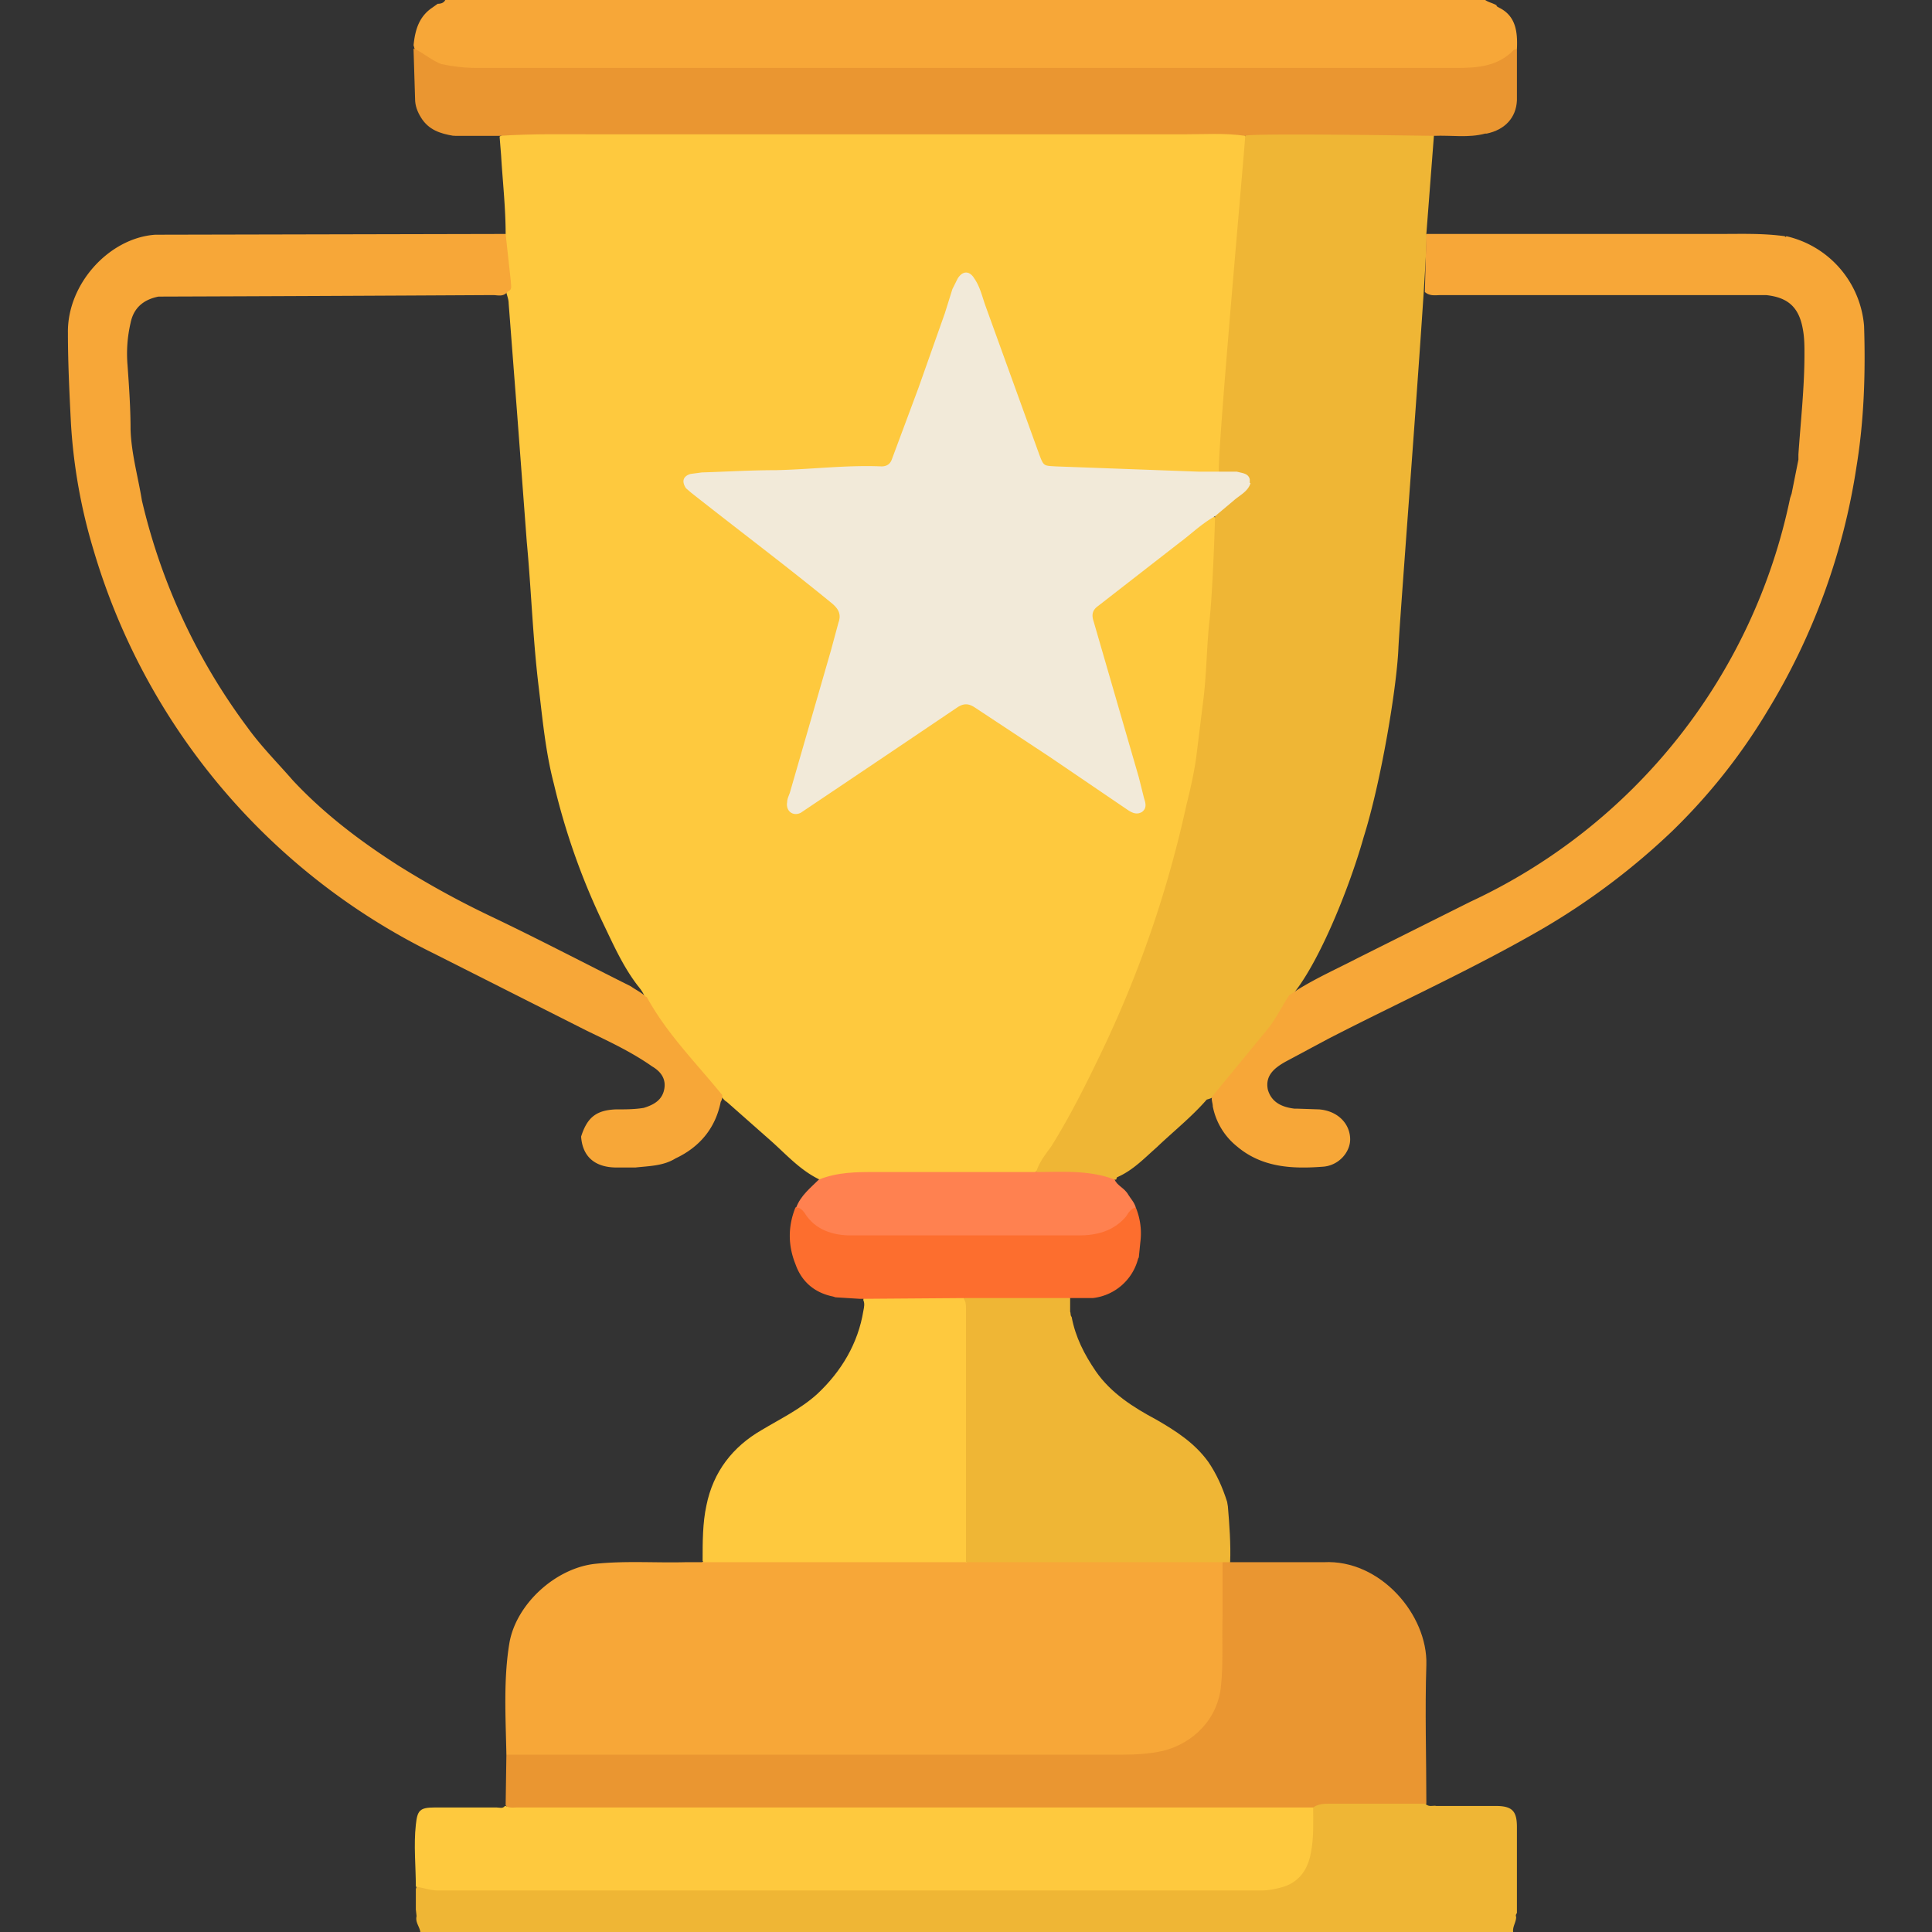 <svg id="a" data-name="Слой 1" xmlns="http://www.w3.org/2000/svg" viewBox="0 0 256 256"><rect x="0" y="0" width="256" height="256" fill="#333333" stroke="none"/><defs><style>.b{fill:#fec93e}.c{fill:#efb635}.g{fill:#f7a738}.h{fill:#ea9631}</style></defs><path class="g" d="M198.6 1c2.3 1.1 2.5 3.3 2.4 5.5a6.2 6.2 0 0 1-4.4 2.6 31 31 0 0 1-4.3.3H64c-1.5 0-3-.1-4.3-.4a6.8 6.8 0 0 1-4.6-2.3c-.2-.2-.2-.4-.3-.7.2-2 .7-3.8 2.5-5l.7-.5c.4 0 .8-.1 1-.5h137.8c.4.3 1 .4 1.5.7 0 .2.2.2.3.3Z"/><path class="c" d="M200.9 254c0 .7-.5 1.3-.4 2H55.7c-.1-.7-.7-1.3-.5-2.1l-.1-.9v-2.7l.1-.3c.3-.2.6-.3.9-.2 1.6.5 3.4.3 5 .3h104.7c1.1 0 2.2 0 3.3-.3a5.4 5.4 0 0 0 4.3-4.6c.3-2 0-3.8.4-5.7.5-.8 1.2-.8 2-.9h12c.4 0 .8 0 1.1.4.4.5 1 .2 1.4.3h7.9c2.2 0 2.8.7 2.8 2.8v11.4c-.1.1-.2.3-.1.5Z"/><path class="b" d="M108.6 156.3c-2.5-1.2-4.3-3.2-6.3-5l-6-5.3c-.4-.2-.6-.7-1-.8-3.3-4.3-7.3-8-9.8-12.9-.2-.7-.6-1.2-1-1.7-2-2.6-3.3-5.6-4.7-8.5a91 91 0 0 1-6.4-18.2c-1.1-4.2-1.5-8.5-2-12.7-.8-6.5-1-13-1.6-19.4l-1.3-17.3-1.1-14.3c0-.5-.2-1-.3-1.4.4-2.2-.2-4.2-.3-6.4 0-.4-.2-1 .2-1.4 0-3.5-.4-7-.6-10.4l-.2-2.5c1.2-.8 2.6-.4 3.8-.7h91.7c1.1 0 2.2-.1 3.2.5.6.6.5 1.5.4 2.2-.7 7.7-1.2 15.4-1.7 23.2L162.3 60c0 .8.1 1.5-.1 2.3-.3.6-.9.6-1.4.5-4.4-.5-8.8 0-13.2-.4-2.5-.1-5-.3-7.6-.3-1.7 0-2-.3-2.6-1.8L129.7 39c-.2-.6-.4-1.2-.8-1.7-.6-.9-1.2-.9-1.9 0l-.6 1.5c-2.1 7-4.9 14-7.4 20.8l-.2.5c-.8 2-.9 2.1-3 2-5.8 0-11.5.8-17.3.7l-5.1.2h-.5c-.7.1-1.6 0-1.8.8-.3.8.5 1.2 1 1.6l11 8.5 7.2 5.8c1.1 1 1.4 2 1 3.3-.7 3-1.6 6-2.5 9-1.3 4.5-2.5 9.2-4 13.6-.2.6-.4 1.3.2 1.8.6.5 1.2 0 1.7-.3l7.3-4.8c4.2-3 8.5-5.7 12.6-8.6 1-.7 1.8-.7 2.7 0 4.4 3 9 5.6 13.2 8.8 2.2 1.6 4.6 2.9 6.8 4.5.5.4 1 .7 1.7.2.6-.4.3-1 .2-1.6L147.3 92c-.9-3-1.6-6-2.6-9-.5-1.4-.1-2.4 1-3.3 4.7-3.5 9.3-7 13.8-10.6.4-.4.9-.9 1.6-.5.4.6.5 1.3.4 2l-1.4 18.3a140.2 140.2 0 0 1-19.5 61.6c-1 1.8-2 3.7-3.6 5-.6.3-1.3.2-2 .2h-15c-3.5 0-7 0-10.5.8l-1-.1Z"/><path class="g" d="M67.1 232.5c-.1-5-.4-10 .4-14.8.9-5.2 6.2-10 11.5-10.5 4-.4 7.9-.1 11.8-.2H93l.5-.2c.3-.2.6-.2 1-.2h66.2c.4 0 .9 0 1.3.3.3.2.4.6.4 1-.1 5.2.3 10.5-.3 15.7-.5 5.6-5.4 8.7-9.9 9-3.8.3-7.7.3-11.5.3H74.1c-2 0-4-.5-6-.1a1 1 0 0 1-1-.3Zm18.6-100.4c2.6 4.8 6.5 8.7 10 13 0 .3 0 .6-.2.9-.7 3.5-2.8 6-6 7.5-1.6 1-3.5 1-5.3 1.2h-2.5c-2.6 0-4.5-1.2-4.7-4.1l.1-.3c.8-2.3 2-3.2 4.5-3.3 1.3 0 2.5 0 3.7-.2 1.3-.4 2.4-1 2.7-2.4.3-1.4-.4-2.4-1.6-3.1-2.7-1.9-5.7-3.3-8.6-4.7l-20.4-10.3a86.9 86.9 0 0 1-45-53.4 73 73 0 0 1-3-16.8c-.2-4-.4-8-.4-12-.1-6.5 5.5-12.6 11.6-13h.7L67 31l.7 6.4c0 .5.2 1-.4 1.2-.6.8-1.3.5-2 .5a19247 19247 0 0 1-44.3.2c-2 .4-3.3 1.5-3.7 3.5a18 18 0 0 0-.4 5.6c.2 2.8.4 5.7.4 8.5.1 3.2 1 6.3 1.5 9.4a81 81 0 0 0 14 30.1c1.8 2.5 4 4.7 6 7 4.2 4.5 9 8.1 14 11.3 4 2.5 8 4.7 12.2 6.7 6.3 3 12.4 6.2 18.6 9.3.7.5 1.4.8 2 1.4Z"/><path class="h" d="M67.1 232.5h81.7c1.7 0 3.5-.1 5.3-.5 4-1 7.3-4.2 7.7-8.7.3-3 .1-6.2.2-9.3v-7c.3-.3.7-.3 1 0h12.4c7.5-.4 13.8 7 13.6 13.6-.2 6.1 0 12.3 0 18.4h-12.8c-.7 0-1.5 0-2.2.5-.5.4-1.2.4-1.8.4H69.6c-.9 0-1.9.3-2.6-.7l.1-6.7Z"/><path class="b" d="M67 239.3c.5.3 1 .2 1.5.2H174c0 2 .1 4-.3 6-.4 2.2-1.5 3.8-3.6 4.5-1 .3-2 .5-3 .5H58c-1 0-2-.4-2.9-.5 0-2.7-.3-5.5 0-8.2.2-1.9.5-2.3 2.5-2.3h8.2c.4 0 .8.2 1.1-.2Z"/><path class="h" d="M165 18c-2.7-.4-5.5-.2-8.2-.2H79.4c-4.4 0-8.8-.1-13.2.2h-6s0-.1-.1 0c-1.8-.3-3.3-.8-4.3-2.4-.5-.8-.8-1.6-.8-2.5l-.2-6.5c0-.2 0-.2.2-.1 1.2.6 2.2 1.5 3.5 2 1.5.3 3 .5 4.6.5h130c2.7 0 5.4-.2 7.5-2.4l.4-.1v6.8c-.1 2.3-1.6 3.9-4 4.4h-.2c-2.2.6-4.5.2-6.8.3-.2.2-.6.3-1 .3-7.5-.3-15 0-22.6-.1-.5 0-1 0-1.4-.2Z"/><path class="b" d="M128 207H93.2l-.1-.2c0-2.5 0-5 .5-7.3.9-4.5 3.5-7.8 7.3-10 2.5-1.5 5.2-2.8 7.4-4.8 3.2-3 5.4-6.7 6.1-11 .1-.5.2-1 0-1.4 0-.2 0-.3.2-.4l.3-.2c4.2-.2 8.3-.1 12.4 0l.5.2c.8.7.6 1.6.6 2.4V206c0 .4-.1.8-.4 1.1Z"/><path d="m127.8 172-13.4.1h-.5l-3.2-.2-.3-.1c-2.5-.5-4.2-2-5-4.3-1-2.5-1-5 0-7.5.7-.3 1.1.1 1.4.5a7.3 7.3 0 0 0 6.2 2.8c10 .1 19.8.1 29.7 0 2.4 0 4.7-.6 6.4-2.6.3-.4.7-1 1.4-.7a9 9 0 0 1 .6 4.6l-.2 2-.1.2a7 7 0 0 1-6 5.2h-3c-.5.4-1.1.4-1.7.4h-10.6c-.6 0-1.2 0-1.8-.4Z" fill="#fd6e2e"/><path d="M150.5 160c-.6.1-1 .7-1.3 1.2-1.7 2-4 2.5-6.3 2.5h-30.1c-2.4 0-4.8-.7-6.2-3-.3-.4-.6-.7-1.1-.7.6-1.6 1.9-2.6 3-3.7 2.5-1 5-1 7.5-1h21.2c.3-.3.5-.4.8-.4 2.6 0 5.2-.2 7.7.4.7.2 1.5.3 2 1 .3.8 1.3 1.1 1.8 2 .3.5.8 1 1 1.7Z" fill="#ff8150"/><path class="c" d="M147.7 156.3c-3.4-1.3-7-1-10.4-1 .4-1.3 1.2-2.3 2-3.4 2.5-4 4.7-8.4 6.8-12.8a149.2 149.2 0 0 0 11.1-32.4c.5-2 1-4.2 1.3-6.3l1-8.1c.4-3.5.4-7 .8-10.4.4-3.8.7-12.8.7-13.5 0-.6.9-5.5.5-6-.1-3.7 3.4-42.4 3.5-44.4.4-.4 24.3 0 25 0l-1 13c.4.5-3.4 49-3.7 54.8-.2 5.2-2.3 17.8-4.6 25.1-2 7.1-6.2 17.3-9.7 21.2-1.2 2-2.3 4-3.8 5.8-1.7 2.3-3.7 4.3-5.5 6.6l-.8.8a4 4 0 0 1-1 .4c-2 2.3-4.4 4.2-6.6 6.3-1.7 1.5-3.2 3.1-5.3 4l-.1.3h-.2Z"/><path class="g" d="m188.8 38.7.2-7.7h38.8c3 0 5.8-.1 8.7.3 0 0 .1.2.2 0A13.3 13.3 0 0 1 247 43.2c.2 6.2 0 12.5-1 18.6a87 87 0 0 1-11.8 32.4 78 78 0 0 1-12.7 16 92.3 92.3 0 0 1-17 12.8c-9.3 5.4-19.1 9.8-28.6 14.7l-5.6 3c-1.4.8-2.7 1.8-2.3 3.7.5 1.7 1.9 2.3 3.5 2.5h.3l3 .1c2.4.2 4 1.8 4.1 3.8.1 1.8-1.5 3.7-3.7 3.8-4 .3-8 .1-11.3-2.7a9 9 0 0 1-3.2-5.3c0-.5-.3-1 0-1.4l7.4-9c1-1.3 1.8-2.9 2.7-4.3l1.2-.8c2.6-1.6 5.3-2.8 8-4.2l14.8-7.4A76 76 0 0 0 237.2 66l.2-.6.9-4.5v-.7c.3-4.4.8-8.8.8-13.3 0-1 0-2.1-.2-3.2-.5-3-2-4.3-4.9-4.6h-43c-.8 0-1.6.2-2.3-.5Z"/><path class="c" d="M127.8 172h14v1.8c.1.2 0 .5.2.7.5 2.7 1.7 5 3.2 7.2 2 2.9 5 4.8 8 6.4 2.6 1.5 5.1 3.1 6.9 5.6 1.1 1.6 1.9 3.4 2.5 5.3l.1.6c.2 2.4.4 5 .3 7.4h-35v-33.5c0-.5 0-1-.3-1.4Z"/><path d="M165.7 64c-.3 1.1-1.4 1.6-2.2 2.3l-2.5 2.1c-1.8 1-3.2 2.4-4.7 3.5l-10.8 8.4c-.7.5-.9 1.1-.6 2l6 20.7.7 2.8c.2.6.4 1.3-.3 1.8-.7.4-1.3.1-1.9-.3l-10.3-7-10-6.6c-.8-.5-1.4-.5-2.2 0a8294.3 8294.3 0 0 1-20.8 14c-1 .5-2-.2-1.8-1.4 0-.5.3-1 .4-1.4l5.4-18.7 1-3.7c.4-1.1 0-1.8-.8-2.5-6.1-5-12.5-9.8-18.7-14.7l-.7-.6c-.6-.9-.4-1.6.6-1.9l1.5-.2c3.3-.1 6.5-.3 9.8-.3 4.7-.1 9.3-.7 14-.5.8 0 1.2-.4 1.4-1l3.5-9.4 3.5-9.9 1-3.2.7-1.4c.7-1.1 1.6-1 2.2 0 .7 1 1 2.2 1.4 3.4l7.2 19.9c.6 1.6.6 1.5 2.2 1.6l19 .7h5c.7.2 1.5.2 1.7 1v.5Z" fill="#f2ead9"/></svg>